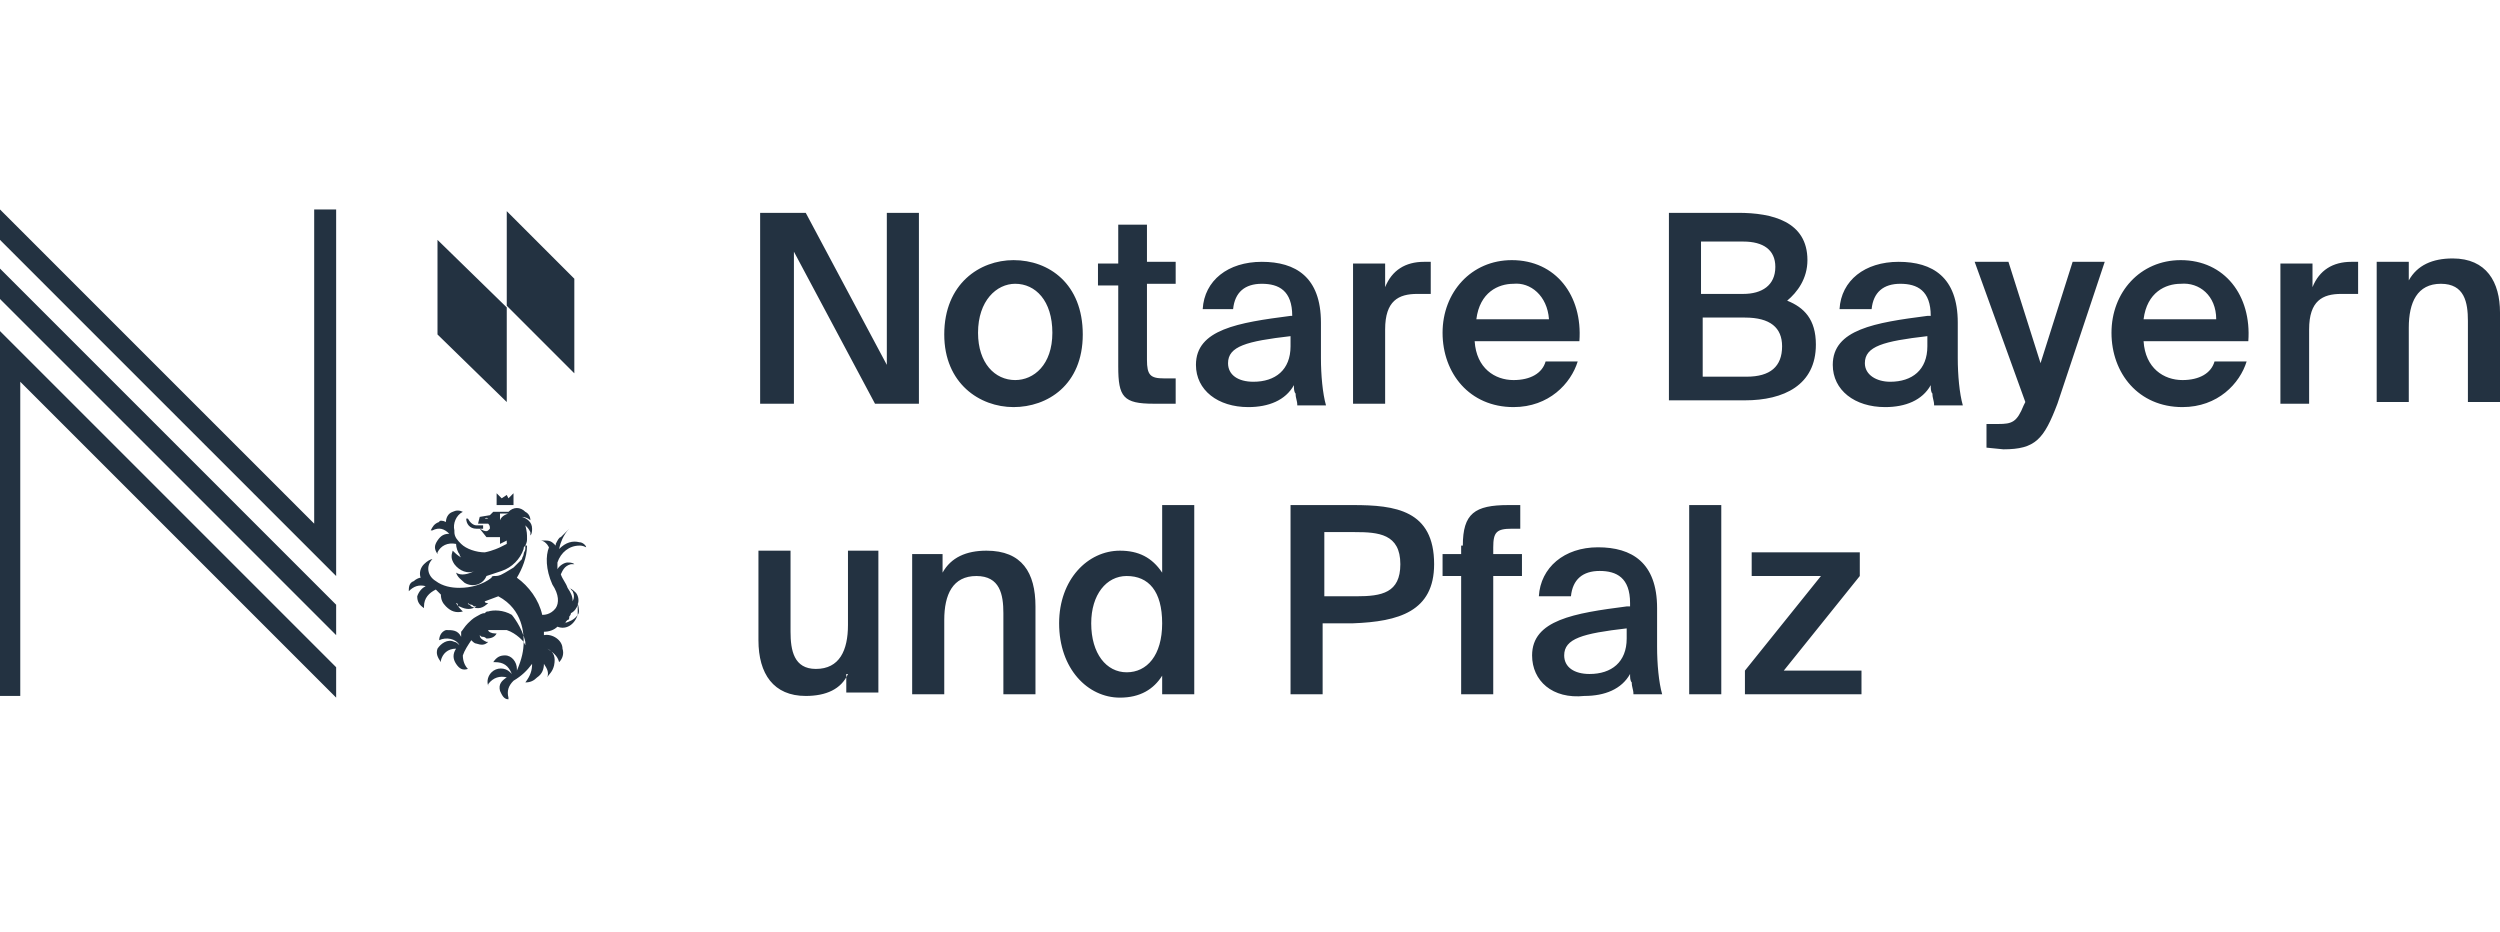 <?xml version="1.0" encoding="UTF-8"?>
<svg xmlns="http://www.w3.org/2000/svg" xmlns:xlink="http://www.w3.org/1999/xlink" version="1.0" id="Ebene_1" x="0px" y="0px" viewBox="0 0 148 55.2" style="enable-background:new 0 0 148 55.2;" xml:space="preserve">
<style type="text/css">
	.st0{clip-path:url(#SVGID_00000028310417348592452350000009418255958441703815_);}
	.st1{fill-rule:evenodd;clip-rule:evenodd;fill:#233241;}
</style>
<g>
	<defs>
		<rect id="SVGID_1_" y="12.4" width="148" height="29"></rect>
	</defs>
	<clipPath id="SVGID_00000038392892172131640570000010671315986382216095_">
		<use xlink:href="#SVGID_1_" style="overflow:visible;"></use>
	</clipPath>
	<g style="clip-path:url(#SVGID_00000038392892172131640570000010671315986382216095_);">
		<path class="st1" d="M0,12.4L18.6,31V12.4h1.3v21.7L0,14.2V12.4z M47,14.9l4.8,9h2.6V12.6h-1.9v9l-4.8-9H45v11.3H47V14.9z     M60,24.1c2,0,4.1-1.3,4.1-4.3c0-3-2-4.4-4.1-4.4c-2,0-4.1,1.4-4.1,4.4C55.9,22.7,58,24.1,60,24.1z M62.3,19.7    c0,1.9-1.1,2.8-2.2,2.8c-1.2,0-2.2-1-2.2-2.8c0-1.9,1.1-2.9,2.2-2.9C61.3,16.8,62.3,17.8,62.3,19.7z M66.1,13.3h1.8v2.2h1.7v1.3    h-1.7v4.5c0,0.9,0.2,1.1,1,1.1h0.7v1.5h-1.3c-1.8,0-2.1-0.4-2.1-2.2v-4.8h-1.2v-1.3h1.2V13.3z M76.4,18.7    c-3.1,0.4-5.6,0.8-5.6,2.9c0,1.5,1.3,2.5,3.1,2.5c1.2,0,2.2-0.4,2.7-1.3c0,0.2,0,0.4,0.1,0.5c0,0.3,0.1,0.4,0.1,0.7h1.7    c-0.2-0.7-0.3-1.8-0.3-2.8v-2.1c0-2.7-1.5-3.6-3.5-3.6c-2,0-3.4,1.1-3.5,2.8H73c0.1-1,0.7-1.5,1.7-1.5c1,0,1.8,0.4,1.8,1.9V18.7z     M72.7,21.5c0-1,1.1-1.3,3.7-1.6v0.6c0,1.4-0.9,2.1-2.2,2.1C73.3,22.6,72.7,22.2,72.7,21.5z M84.8,17.4c-0.2,0-0.4,0-0.5,0    c-0.1,0-0.3,0-0.4,0c-1.1,0-1.9,0.4-1.9,2.1v4.4h-1.9v-8.3h1.9V17c0.4-1,1.2-1.5,2.3-1.5h0.4V17.4z M89.6,22.5    c-1.1,0-2.2-0.7-2.3-2.3h6.2c0.2-2.7-1.4-4.8-4-4.8c-2.4,0-4.1,1.9-4.1,4.3c0,2.4,1.6,4.4,4.2,4.4c2.1,0,3.4-1.4,3.8-2.7h-1.9    C91.3,22.1,90.6,22.5,89.6,22.5z M91.7,18.9h-4.3c0.2-1.6,1.3-2.1,2.2-2.1C90.6,16.7,91.6,17.5,91.7,18.9z M98.7,12.6h4.2    c2,0,4.1,0.5,4.1,2.8c0,1.1-0.6,1.9-1.2,2.4c1,0.4,1.7,1.1,1.7,2.6c0,2.4-1.9,3.3-4.2,3.3h-4.5V12.6z M100.7,17.4h2.5    c1.1,0,1.9-0.5,1.9-1.6c0-1-0.7-1.5-1.9-1.5h-2.5V17.4z M100.8,22.3h2.6c1.4,0,2.1-0.6,2.1-1.8c0-1.1-0.7-1.7-2.2-1.7h-2.5V22.3z     M114.1,18.7c-3.1,0.4-5.6,0.8-5.6,2.9c0,1.5,1.3,2.5,3.1,2.5c1.2,0,2.2-0.4,2.7-1.3c0,0.2,0,0.4,0.1,0.5v0v0v0v0    c0,0.3,0.1,0.4,0.1,0.7h1.7c-0.2-0.7-0.3-1.8-0.3-2.8v-2.1c0-2.7-1.5-3.6-3.5-3.6c-2,0-3.4,1.1-3.5,2.8h1.9c0.1-1,0.7-1.5,1.7-1.5    c1,0,1.8,0.4,1.8,1.9V18.7z M110.4,21.5c0-1,1.1-1.3,3.7-1.6v0.6c0,1.4-0.9,2.1-2.2,2.1C111.1,22.6,110.4,22.2,110.4,21.5z     M117.6,26.5v-1.4h0.7c0.8,0,1.1-0.1,1.5-1.1l0.1-0.2l-3-8.3h2l1.9,6l1.9-6h1.9l-2.8,8.4c-0.8,2.1-1.3,2.7-3.2,2.7L117.6,26.5    L117.6,26.5z M129.2,22.5c-1.1,0-2.2-0.7-2.3-2.3h6.2c0.2-2.7-1.4-4.8-4-4.8c-2.4,0-4.1,1.9-4.1,4.3c0,2.4,1.6,4.4,4.2,4.4    c2.1,0,3.4-1.4,3.8-2.7h-1.9C130.9,22.1,130.2,22.5,129.2,22.5z M131.2,18.9h-4.3c0.2-1.6,1.3-2.1,2.2-2.1    C130.2,16.7,131.2,17.5,131.2,18.9z M139.5,17.4c-0.2,0-0.4,0-0.5,0c-0.1,0-0.3,0-0.4,0c-1.1,0-1.9,0.4-1.9,2.1v4.4H135v-8.3h1.9    V17c0.4-1,1.2-1.5,2.3-1.5h0.4V17.4z M145.2,15.3c-1.2,0-2.1,0.4-2.6,1.3v-1.1h-1.9v8.3h1.9v-4.4c0-1.5,0.5-2.6,1.9-2.6    c1.4,0,1.6,1.1,1.6,2.2v4.8h1.9v-5.3C148,16.7,147.2,15.3,145.2,15.3z M50.2,39.9c-0.4,0.9-1.3,1.3-2.5,1.3    c-1.9,0-2.8-1.3-2.8-3.3v-5.3h1.9v4.8c0,1.1,0.2,2.2,1.5,2.2c1.4,0,1.9-1.1,1.9-2.6v-4.4H52V41h-1.9V39.9z M58.4,32.6    c-1.2,0-2.1,0.4-2.6,1.3v-1.1H54v8.3h1.9v-4.4c0-1.5,0.5-2.6,1.9-2.6c1.4,0,1.6,1.1,1.6,2.2v4.8h1.9v-5.2    C61.3,33.9,60.5,32.6,58.4,32.6z M68.8,29.9h1.9v11.2h-1.9V40c-0.5,0.8-1.3,1.3-2.5,1.3c-1.9,0-3.6-1.7-3.6-4.4    c0-2.6,1.7-4.3,3.6-4.3c1.1,0,1.9,0.4,2.5,1.3V29.9z M66.7,34.1c-1.2,0-2.1,1.1-2.1,2.8c0,1.8,0.9,2.9,2.1,2.9s2.1-1,2.1-2.9    C68.8,35,68,34.1,66.7,34.1z M84.9,33.4c0-3.2-2.3-3.5-4.8-3.5h-3.7v11.2h1.9v-4.2h1.8C82.8,36.8,84.9,36.2,84.9,33.4z M78.4,35.3    v-3.8h1.8c1.4,0,2.7,0.1,2.7,1.9c0,1.7-1.1,1.9-2.6,1.9H78.4z M86.6,32.3c0-1.9,0.7-2.4,2.7-2.4h0.7v1.4h-0.5    c-0.9,0-1.1,0.2-1.1,1.1v0.4h1.7v1.3h-1.7v7h-1.9v-7h-1.1v-1.3h1.1V32.3z M96.3,35.9c-3.1,0.4-5.6,0.8-5.6,2.9    c0,1.5,1.2,2.6,3.1,2.4c1.2,0,2.2-0.4,2.7-1.3c0,0.2,0,0.4,0.1,0.5c0,0.3,0.1,0.4,0.1,0.7h1.7c-0.2-0.7-0.3-1.8-0.3-2.8V36    c0-2.7-1.5-3.6-3.5-3.6c-2,0-3.4,1.2-3.5,2.9h1.9c0.1-1,0.7-1.5,1.7-1.5c1,0,1.8,0.4,1.8,1.9V35.9z M92.6,38.8    c0-1,1.1-1.3,3.7-1.6v0.6c0,1.4-0.9,2.1-2.2,2.1C93.2,39.9,92.6,39.5,92.6,38.8z M101.8,41.1H100V29.9h1.9V41.1z M107.8,34.1    l-4.5,5.6v1.4h6.9v-1.4h-4.6l4.5-5.6v-1.4h-6.4v1.4H107.8z M0,15.9v1.8l19.9,19.9v-1.8L0,15.9z M25.9,19.8v-5.6l4.1,4v5.6    L25.9,19.8z M30,12.5v5.6l4,4v-5.6L30,12.5z M30.4,29.2l-0.3,0.3L30,29.3l-0.3,0.2l-0.3-0.3v0.7h1V29.2z M28.6,31.3h-0.4    c-0.4,0-0.6-0.3-0.6-0.6h0.1c0.1,0.2,0.3,0.4,0.5,0.4h0.4V31.3z M29.7,33.8c0.6-0.2,1.1-0.7,1.3-1.3c0-0.1,0-0.1,0.1-0.2    c0.1-0.2,0.1-0.3,0.1-0.4c0-0.3,0-0.4-0.1-0.8c0.1,0.1,0.2,0.2,0.3,0.4c0,0,0,0.1,0,0.1c0,0,0,0.1,0,0.1c0.1-0.1,0.1-0.3,0.1-0.4    c0-0.4-0.3-0.6-0.6-0.7c0.2,0,0.4,0.1,0.5,0.2c0-0.2-0.1-0.4-0.3-0.5c-0.3-0.3-0.7-0.3-1,0h-0.1h-0.1h-0.2h-0.4h-0.1l-0.2,0.2    l-0.6,0.1l-0.1,0.4h0.1h0.2h0.3c0,0,0.1,0.1,0.1,0.2c0,0,0,0.1,0,0.1c0,0,0,0-0.1,0.1c-0.1,0.1-0.3,0-0.3,0l-0.2-0.1l0.4,0.5h0.8    v0.4l0.4-0.2v0.2l-0.4,0.2c0,0-0.4,0.2-0.9,0.3c-0.5,0-1.1-0.2-1.4-0.5c-0.2-0.2-0.4-0.4-0.4-0.7v-0.1c-0.1-0.4,0.1-0.9,0.5-1.1    c-0.2-0.1-0.4-0.1-0.6,0c-0.3,0.1-0.4,0.4-0.4,0.6c-0.2-0.1-0.4-0.1-0.4,0c-0.3,0.1-0.4,0.3-0.5,0.5h0.1c0.4-0.2,0.7-0.1,1,0.2    c-0.3,0-0.5,0.1-0.7,0.4c-0.2,0.3-0.2,0.5,0,0.8v-0.1c0.2-0.4,0.6-0.6,1.1-0.5c0,0.2,0.1,0.5,0.2,0.6c0,0.1,0.1,0.2,0.1,0.2    c-0.2-0.1-0.4-0.3-0.5-0.4c-0.1,0.3-0.1,0.5,0.1,0.8c0.3,0.4,0.8,0.6,1.2,0.4c-0.4,0.2-0.8,0.3-1.1,0.1c0.1,0.3,0.3,0.4,0.5,0.6    c0.5,0.3,1.1,0.1,1.3-0.4C29.1,34,29.7,33.8,29.7,33.8z M30.1,30.4c0,0-0.4,0.1-0.5,0.4v-0.4H30.1z M28.7,30.7    c0.1-0.1,0.2,0,0.2,0H28.7z M34.2,36.4C34.2,36.4,34.2,36.4,34.2,36.4c0.1-0.1,0.1-0.3,0-0.7v0.5C34.2,36.4,34.2,36.4,34.2,36.4z     M33.4,36.9c0.3-0.1,0.6-0.2,0.8-0.5C34,37,33.5,37.3,33,37.1c-0.2,0.2-0.5,0.3-0.8,0.3v0.2c0.5-0.1,1.1,0.3,1.1,0.8    c0.1,0.3,0,0.6-0.2,0.8c-0.1-0.4-0.4-0.6-0.7-0.8c0.4,0.2,0.5,0.5,0.4,1c-0.1,0.4-0.3,0.5-0.4,0.7c0.1-0.3,0-0.5-0.2-0.8    c0,0.3-0.1,0.6-0.4,0.8c-0.2,0.2-0.4,0.3-0.7,0.3c0.3-0.4,0.4-0.7,0.4-1.1c-0.3,0.4-0.6,0.7-1.1,1c-0.3,0.3-0.4,0.6-0.3,1v0.1    c-0.3,0-0.4-0.3-0.5-0.5c-0.1-0.4,0.1-0.6,0.4-0.8c-0.4-0.1-0.8,0-1.1,0.4v0.1c-0.1-0.3,0-0.6,0.2-0.8c0.3-0.3,0.8-0.3,1.1,0h0    c0,0,0.1,0.1,0.1,0.1c-0.2-0.5-0.5-0.7-1-0.7h-0.1c0.2-0.3,0.4-0.4,0.7-0.4c0.4,0,0.7,0.4,0.7,0.8v0.1C30.9,39,31,38.5,31,38    c0-0.4,0-1.9-1.5-2.7l-0.8,0.3c0,0.1,0.1,0.1,0.2,0.1c-0.3,0.3-0.6,0.4-1,0.2c0,0-0.1-0.1-0.1-0.1c0,0-0.1,0-0.1-0.1    c0,0,0.1,0.1,0.2,0.1l0,0l0,0c0.1,0,0.1,0.1,0.2,0.1h0.1c-0.3,0.2-0.6,0.2-1,0c-0.1,0-0.1,0-0.1-0.1c0,0,0-0.1-0.1-0.1    c0.1,0.2,0.2,0.3,0.3,0.4l0.1,0.1c-0.4,0.1-0.7,0-1-0.3c-0.2-0.2-0.3-0.4-0.3-0.7l-0.3-0.3c-0.4,0.2-0.7,0.5-0.7,1V36    c-0.3-0.2-0.4-0.4-0.4-0.7c0.1-0.3,0.3-0.5,0.5-0.6c-0.4-0.1-0.7,0-1,0.3c0-0.2,0-0.5,0.3-0.6c0.1-0.1,0.3-0.2,0.4-0.2    c-0.1-0.3,0-0.6,0.2-0.8s0.4-0.3,0.5-0.3c-0.4,0.4-0.3,1,0.2,1.3c0.4,0.3,0.9,0.4,1.4,0.4c0.7,0,1.4-0.2,1.9-0.6    c0-0.1,0.1-0.1,0.2-0.1c0.3,0,0.4-0.1,0.6-0.2l0.5-0.3c0.1-0.1,0.1-0.1,0.2-0.2c0.1-0.1,0.2-0.2,0.3-0.3c0-0.1,0.1-0.2,0.1-0.3    c0-0.1,0.1-0.2,0.1-0.3v-0.2h0.1c0,0.7-0.3,1.4-0.6,1.9c0.7,0.5,1.3,1.3,1.5,2.2c0.1,0,0.5,0,0.8-0.4c0.2-0.3,0.2-0.8-0.2-1.4    c-0.4-0.9-0.4-1.7-0.2-2.2c-0.1-0.2-0.3-0.4-0.5-0.4h-0.3C32,32,32.1,32,32.3,32c0.3,0,0.4,0.1,0.6,0.3v-0.1    c0.1-0.2,0.2-0.4,0.3-0.4c0.1-0.1,0.1-0.1,0.2-0.2c0.1-0.1,0.2-0.2,0.3-0.3c-0.2,0.2-0.3,0.4-0.3,0.4s-0.2,0.3-0.3,0.8    c0.4-0.4,0.8-0.5,1.2-0.4c0.2,0,0.4,0.2,0.4,0.3c-0.2-0.1-0.3-0.1-0.4-0.1c-0.6,0-1.1,0.4-1.3,1c0,0,0,0.1,0,0.2    c0,0.1,0,0.1,0,0.2c0.1-0.2,0.4-0.4,0.6-0.4c0.1,0,0.3,0,0.4,0.1c0,0-0.1,0-0.1,0c0,0-0.1,0-0.1,0c-0.4,0.1-0.5,0.4-0.6,0.6    c0.1,0.3,0.3,0.5,0.4,0.8l0,0c0.2,0.3,0.3,0.5,0.3,0.8c0.1-0.2,0.1-0.4,0-0.6c0,0-0.1-0.1-0.1-0.1c0,0,0-0.1-0.1-0.1    c0.2,0.1,0.3,0.2,0.4,0.3l0,0c0.3,0.4,0.1,1-0.3,1.2c0,0.1-0.1,0.2-0.1,0.2v0c0,0.1,0,0.2-0.1,0.2c0,0-0.1,0.1-0.1,0.1    C33.5,36.8,33.5,36.9,33.4,36.9z M24.3,34.9C24.3,34.9,24.3,35,24.3,34.9L24.3,34.9L24.3,34.9z M30.3,36.4    c-0.5-0.3-1.1-0.3-1.4-0.2c-0.1,0-0.1,0-0.2,0.1c-0.2,0-0.3,0.1-0.5,0.2c-0.2,0.1-0.4,0.3-0.5,0.4c-0.2,0.2-0.3,0.4-0.4,0.5v0.1    c0,0,0,0.1,0,0.1c0,0,0,0.1,0,0.1c-0.2-0.4-0.5-0.4-0.9-0.4c-0.3,0.1-0.4,0.4-0.4,0.6H26c0.4-0.2,1-0.1,1.2,0.3    c-0.1-0.1-0.2-0.2-0.3-0.2c-0.4-0.2-0.8,0.1-1,0.4c-0.1,0.3,0,0.5,0.2,0.8v-0.1c0.1-0.4,0.4-0.7,0.9-0.7c-0.2,0.3-0.2,0.6,0,0.9    c0.2,0.3,0.4,0.4,0.7,0.3c-0.2-0.2-0.3-0.5-0.3-0.8c0.1-0.3,0.3-0.6,0.5-0.9c0.1,0.1,0.2,0.2,0.3,0.2c0.3,0.1,0.5,0.1,0.7-0.1    h-0.1c-0.2-0.1-0.4-0.2-0.4-0.4c0.1,0.1,0.1,0.1,0.2,0.1c0,0,0.1,0,0.2,0.1c0.3,0,0.5-0.1,0.6-0.3h-0.1c-0.2,0-0.4-0.1-0.4-0.2    c0.1,0,0.2,0,0.3,0c0.1,0,0.2,0,0.3,0h0.2h0.2h0.1c0.6,0.2,1,0.7,1,0.7l0.1,0.2v-0.2C30.9,37.1,30.3,36.4,30.3,36.4z M0,19.6    l19.9,19.9v1.8L1.2,22.6v18.6H0V19.6z"></path>
	</g>
</g>
</svg>
